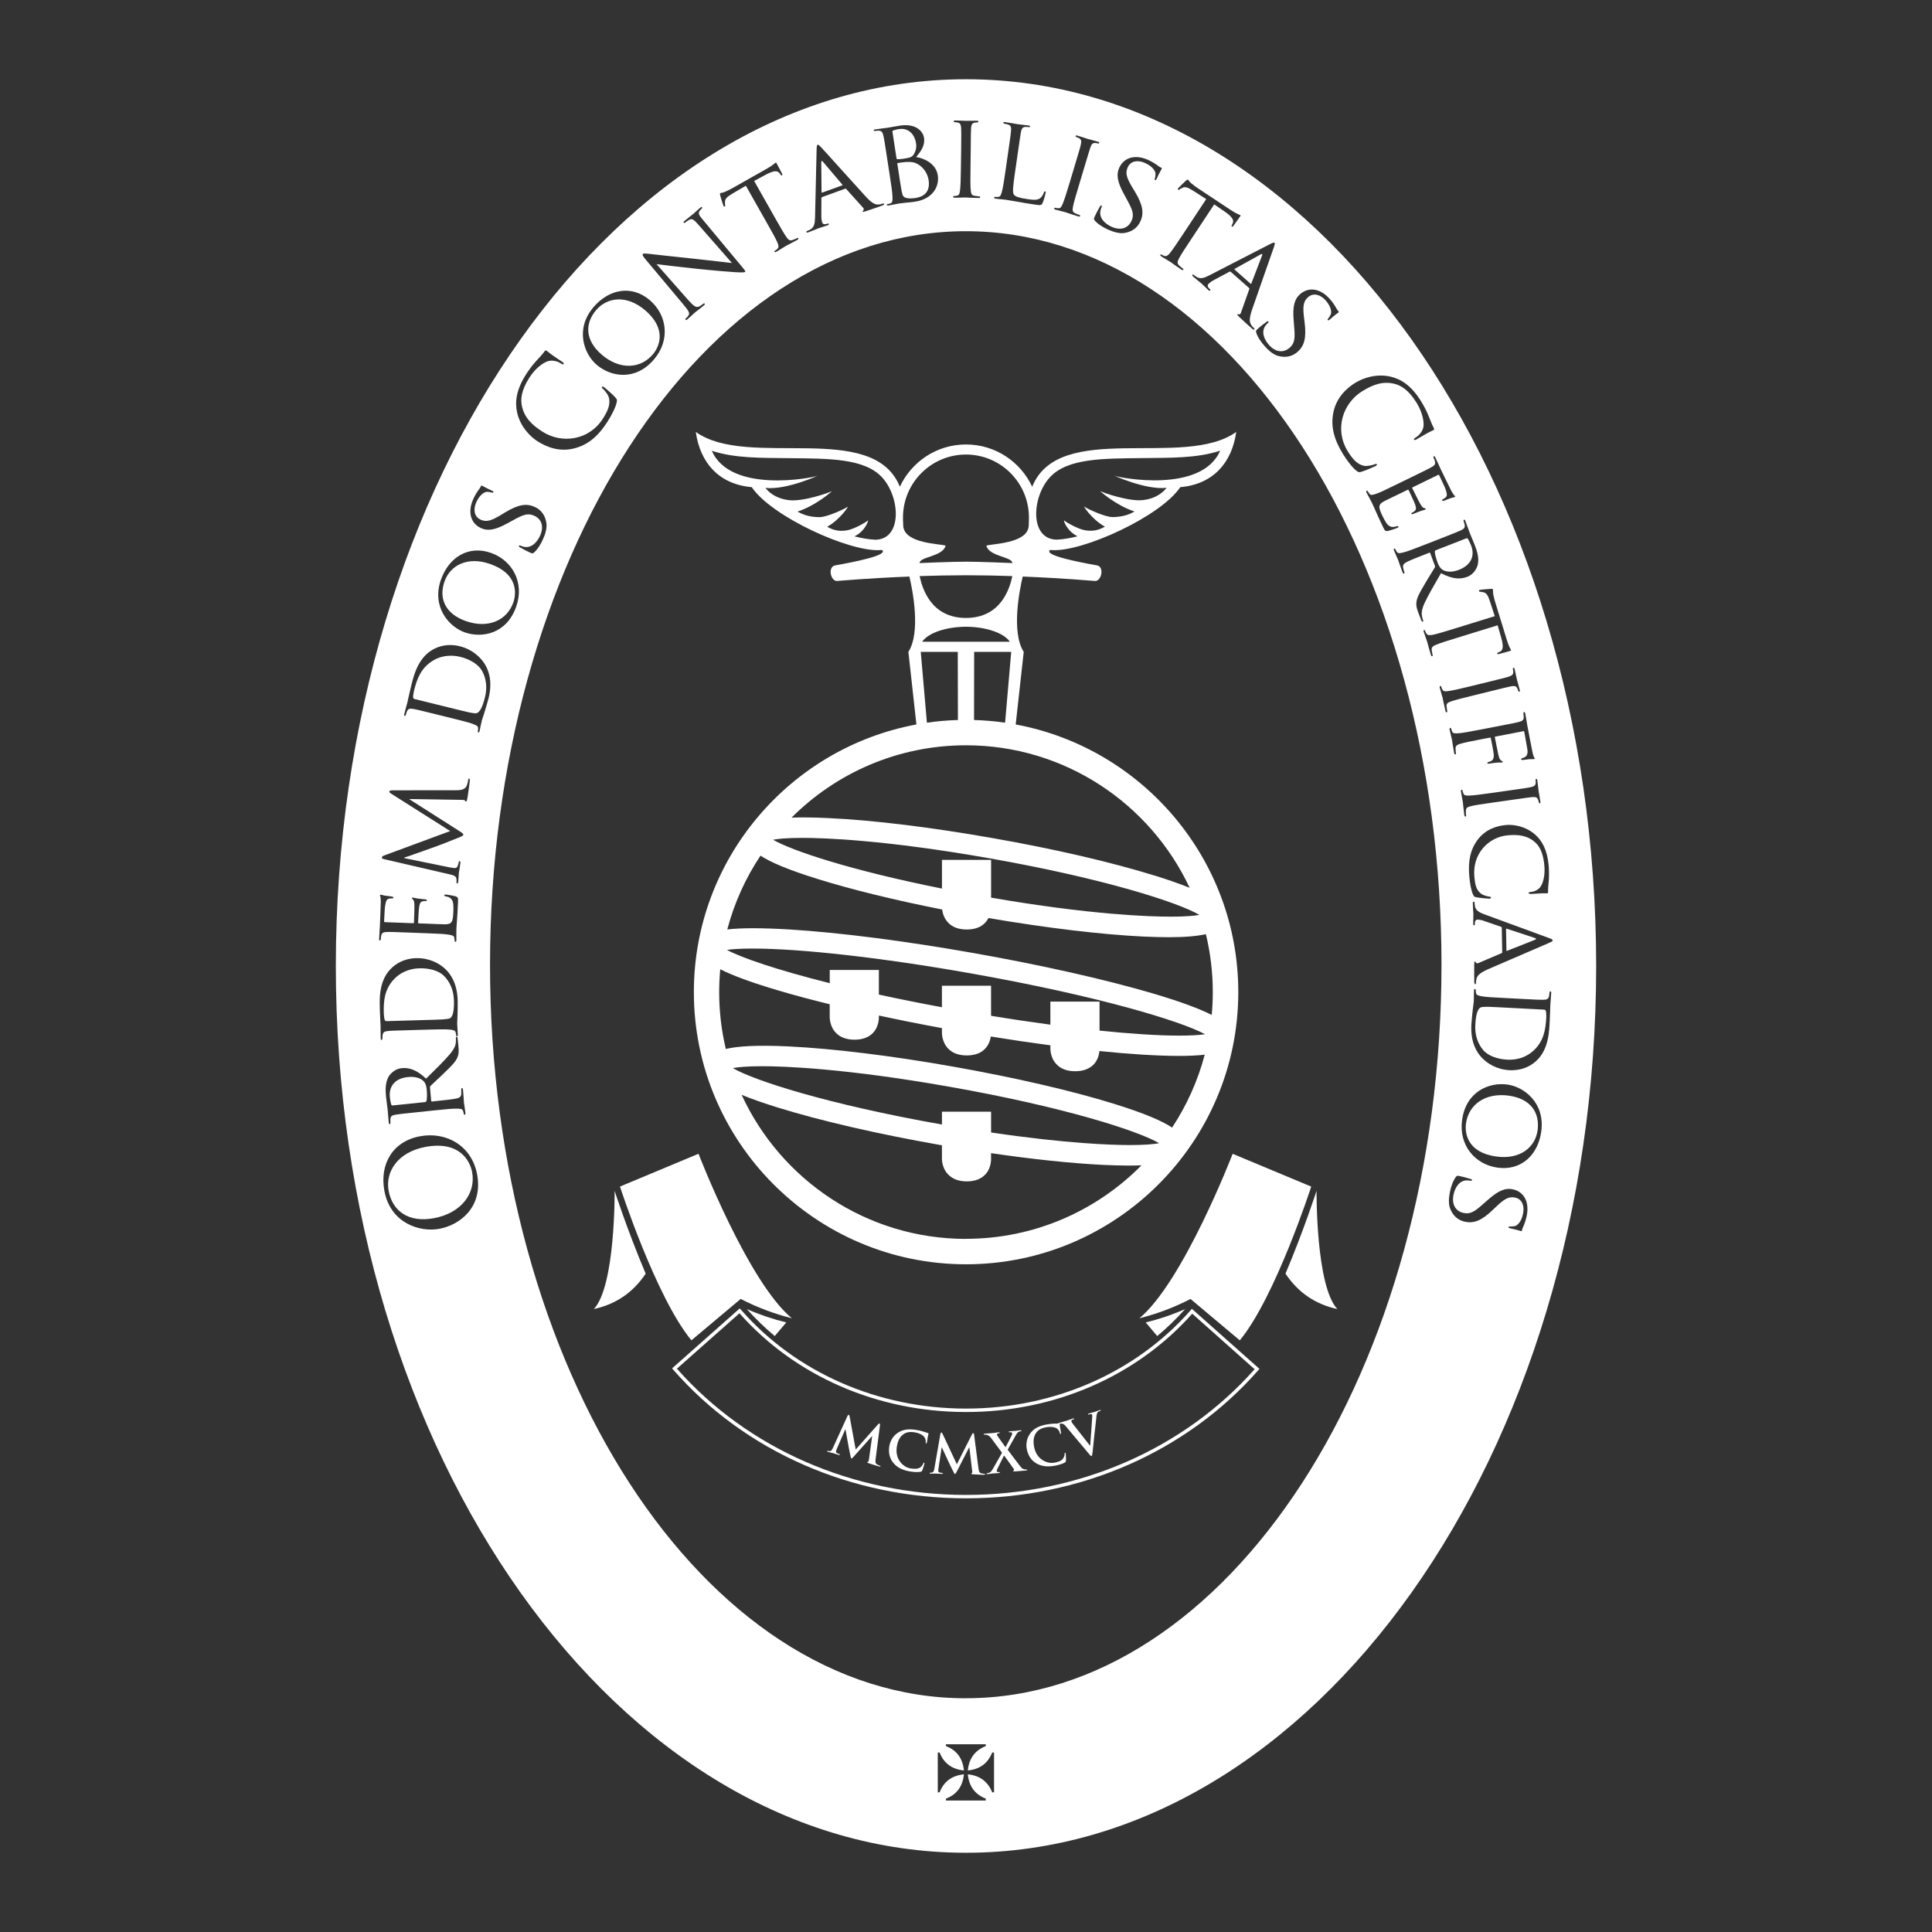 <?xml version="1.0" encoding="UTF-8"?><svg id="Layer_1" xmlns="http://www.w3.org/2000/svg" viewBox="0 0 512 512"><rect x="0" y="0" width="512" height="512" fill="#333333" stroke="none"/><defs><style>.cls-1{fill:#fff;}</style></defs><path class="cls-1" d="M278.93,145.79c8.09,.41,28.58-8.86,33.86-16.69,8.65-.75,13.67-6.41,14.83-14.64-13.81,9.94-46.93-3.21-54.08,14.53-3.09-6.61-9.76-11.2-17.54-11.2s-14.45,4.59-17.53,11.2c-7.15-17.74-40.27-4.58-54.08-14.53,1.16,8.23,6.18,13.89,14.83,14.64,5.28,7.83,25.77,17.11,33.87,16.69,.18,0,1.06-.25,.85,.47-.44,1.51-11.95,3.45-12.62,3.57-2.05,.39-1.19,4.24,.53,4.13,.96-.06,8.01-.72,19.15-1.17,.84,3.57,3.08,14.73-.27,19.97l2.13,19.23c-33.51,6.2-58.98,35.65-58.98,70.93,0,39.76,32.36,72.13,72.12,72.13s72.16-32.36,72.16-72.13c0-35.27-25.47-64.72-58.99-70.93l2.13-19.23c-3.35-5.24-1.11-16.41-.27-19.97,11.15,.45,18.19,1.12,19.15,1.17,1.72,.11,2.57-3.74,.54-4.13-.67-.13-12.18-2.06-12.63-3.57-.2-.71,.67-.48,.85-.47Zm-47.05-2.76c-1.72-.09-3.56-.41-5.44-.89,2.99-1.43,3.87-4.55,3.54-4.19-.32,.33-3.52,2.27-5.55,2.6-2.03,.33-3.59-.01-5.21-.96,3.51-1.95,5.86-5.69,5.45-5.31-.39,.37-5.43,2.81-7.57,2.77-2.14-.03-4-.45-5.75-1.48,4.97-1.59,9.63-5.76,9.04-5.39-.57,.36-7.57,2.82-11.3,2.37-3.71-.45-5.48-2.27-6.24-3.25,5.73,.63,14.64-3.59,13.82-3.22-1.25,.56-23.09,4.82-28.03-6.62,6.16,2.02,13.09,1.87,20.53,1.96,10.39,.12,19.93-.02,24.63,5.13,4.85,5.33,5.34,16.49-1.93,16.49Zm24.11,185.29c-26.34,0-49.1-15.67-59.45-38.18,2.51,1.04,5.66,2.15,9.58,3.37,11.39,3.53,26.56,7.02,42.74,9.87,.25,.05,.51,.09,.76,.13v3.36c0,.1-.11,2.57,1.64,4.36,1.14,1.22,2.81,1.85,4.94,1.85s3.8-.63,4.94-1.85c1.68-1.82,1.5-4.28,1.5-4.33v-1.3c11.06,1.62,21.32,2.7,29.75,3.11,2.54,.11,4.79,.18,6.74,.18,1.23,0,2.35-.02,3.38-.07-11.87,12.02-28.35,19.48-46.52,19.48Zm65.13-59.35c-3.12-1.59-7.99-3.44-15.5-5.67-12.7-3.74-29.67-7.56-47.79-10.76-18.27-3.22-35.52-5.42-48.6-6.22-3.65-.22-6.9-.33-9.63-.33s-5.06,.11-6.86,.33c1.85-7.05,4.86-13.65,8.8-19.56,2.75,1.8,7.48,3.8,15.27,6.22,8.97,2.79,20.39,5.58,32.87,8.05,.11,.9,.47,2.31,1.58,3.47,1.14,1.22,2.81,1.83,4.94,1.83s3.8-.61,4.91-1.83c.36-.38,.63-.79,.84-1.21,15.33,2.62,29.85,4.37,41.11,4.91,2.54,.11,4.78,.17,6.72,.17,4.49,0,7.61-.31,9.79-.81,1.19,4.93,1.83,10.07,1.83,15.36,0,2.04-.1,4.06-.28,6.06Zm-71.49,25.65v3.39c-30.45-5.38-49.9-11.71-55.42-14.95,1.35-.26,3.7-.5,7.76-.5,5.65,0,21.86,.53,49.6,5.43,30.54,5.38,50.06,11.71,55.61,14.97-1.36,.26-3.7,.49-7.75,.49-4.71,0-16.79-.37-36.78-3.33v-5.51h-13.02Zm45.62-2.09c-11.23-3.49-26.42-6.99-42.75-9.88-16.18-2.86-31.64-4.76-43.52-5.34-8.41-.4-13.52-.07-16.63,.68-1.15-4.84-1.76-9.89-1.76-15.07,0-2.04,.1-4.07,.28-6.06,3.13,1.59,7.99,3.44,15.51,5.66,4.08,1.21,8.62,2.42,13.5,3.62v3.17c0,.1-.11,2.58,1.62,4.38,1.15,1.21,2.82,1.84,4.96,1.84s3.8-.63,4.93-1.84c1.69-1.81,1.52-4.31,1.52-4.34v-.22c5.35,1.15,10.95,2.27,16.71,3.33v1.03c0,.1-.11,2.57,1.64,4.38,1.14,1.22,2.81,1.83,4.94,1.83s3.8-.61,4.91-1.83c.97-1.04,1.33-2.28,1.46-3.18,5.43,.88,10.72,1.66,15.79,2.33v.65c0,.1-.12,2.56,1.62,4.38,1.15,1.22,2.83,1.84,4.96,1.84s3.8-.63,4.95-1.85c1.07-1.17,1.38-2.61,1.46-3.5,4.05,.41,7.87,.73,11.38,.95,3.69,.22,6.93,.34,9.66,.34s5.06-.11,6.87-.33c-1.83,6.96-4.78,13.46-8.64,19.32-2.74-1.82-7.49-3.84-15.38-6.29Zm-16.89-27.11v6.13c-5.04-.68-10.31-1.46-15.72-2.35v-7.97h-13.02v5.7c-6-1.11-11.58-2.24-16.71-3.35v-6.53h-13.02v3.5c-14.14-3.54-23.4-6.75-27.25-8.81,1.61-.25,3.95-.36,6.78-.36,12.92,0,34.41,2.44,57.45,6.5,34.4,6.08,56.04,12.73,62.49,16.2-1.61,.24-3.91,.37-6.75,.37h0c-5.63,0-12.89-.47-21.22-1.33v-7.69h-13.02Zm31.72-22.5h0c-5.54,0-21.06-.49-47.43-5.03v-10.02h-13.02v7.61c-24.3-4.85-39.88-10.08-44.76-12.94,1.36-.25,3.71-.49,7.78-.49,5.68,0,21.85,.52,49.61,5.41,30.52,5.39,50.03,11.73,55.6,15-1.38,.24-3.71,.47-7.77,.47Zm-4.19-10.91c-11.34-3.52-26.51-7.04-42.71-9.88-16.32-2.88-31.79-4.78-43.52-5.32-4-.2-7.25-.23-9.89-.13,11.84-11.84,28.19-19.17,46.22-19.17,26.19,0,48.84,15.48,59.28,37.77-2.48-1.01-5.56-2.09-9.37-3.28Zm-49.89-61.94h-11.62c1.62-2.36,6.27-3.92,11.52-3.98h.2c5.25,.06,9.9,1.62,11.52,3.98h-11.62Zm0-6.3h-.02c-9.33-.03-11.6-7.95-12.27-11.1,3.93-.13,8.09-.22,12.27-.22h.02c4.19,0,8.35,.09,12.28,.22-.67,3.15-2.94,11.07-12.28,11.1Zm-11.99,8.99h9.81l.04,18.05c-2.78,.08-5.52,.32-8.22,.71l-1.63-18.76Zm14.12,18.05l.03-18.05h9.82l-1.62,18.76c-2.7-.39-5.44-.63-8.22-.71Zm14.49-51.39c-.36,4.68-9.84,4.65-11.22,5.19,.72,2.93,6.91,2.91,6.88,4.61,0,0-8.45-.37-12.27-.37h-.04c-3.82,0-12.26,.37-12.26,.37-.04-1.71,6.15-1.68,6.88-4.61-1.39-.54-10.87-.5-11.22-5.19-.05-.68-.07-2.27-.07-2.27,0-9.2,7.48-16.69,16.68-16.69h.02c9.2,0,16.68,7.49,16.68,16.69,0,0-.02,1.59-.06,2.27Zm5.57-12.89c4.68-5.15,14.23-5.01,24.63-5.13,7.43-.09,14.37,.06,20.53-1.96-4.94,11.44-26.77,7.18-28.03,6.62-.82-.37,8.09,3.85,13.83,3.22-.76,.98-2.53,2.8-6.25,3.25-3.72,.45-10.72-2.01-11.28-2.37-.59-.37,4.07,3.8,9.04,5.39-1.75,1.03-3.62,1.45-5.75,1.48-2.14,.04-7.18-2.4-7.57-2.77-.41-.38,1.95,3.36,5.46,5.31-1.63,.95-3.19,1.29-5.22,.96-2.03-.33-5.24-2.27-5.55-2.6-.33-.35,.55,2.77,3.54,4.19-1.89,.49-3.72,.8-5.45,.89-7.26,0-6.77-11.17-1.92-16.49Z"/><path class="cls-1" d="M256,320.25c-.06,.01,.05,0,0,0h0Z"/><path class="cls-1" d="M205.31,354.07c1.02-1.2,2.04-2.4,3.06-3.61-3.47-.85-6.97-2.02-10.45-3.54,2.31,2.58,4.79,4.97,7.39,7.15Z"/><path class="cls-1" d="M314.07,346.92c-3.48,1.53-6.98,2.7-10.44,3.54,1.01,1.21,2.04,2.41,3.05,3.61,2.61-2.18,5.08-4.57,7.39-7.15Z"/><path class="cls-1" d="M315.56,347.19c-14.54,16.59-36.25,26.1-59.56,26.1s-45.09-9.55-59.65-26.21l-.31-.34-17.93,15.89,.29,.34c18.94,21.68,47.22,34.1,77.6,34.1s58.54-12.38,77.47-33.96l.3-.34-17.91-15.92-.3,.34Zm16.93,15.66c-18.75,21.17-46.6,33.32-76.49,33.32s-57.85-12.19-76.61-33.46l16.58-14.68c14.72,16.65,36.57,26.17,60.03,26.17s45.22-9.49,59.95-26.06l16.54,14.72Z"/><path class="cls-1" d="M233.16,388.42c-.18-.05-.45-.15-.81-.38-.38-.24-.4-.67-.28-1.57l1.13-8.73c.03-.3,0-.46-.13-.49-.12-.04-.22,.06-.4,.24l-5.9,6.65-1.59-8.67c-.08-.4-.13-.49-.25-.53-.11-.03-.23,.08-.33,.29l-3.85,8.43c-.2,.45-.47,.95-.87,.92-.21-.02-.31-.04-.42-.07-.14-.04-.23-.04-.25,.03-.03,.12,.07,.18,.2,.22,.45,.13,1.11,.27,1.37,.34,.25,.07,.85,.29,1.43,.45,.2,.06,.33,.07,.37-.06,.02-.07-.07-.12-.17-.15-.14-.04-.33-.11-.56-.23-.22-.12-.37-.3-.29-.56,.07-.22,.13-.39,.22-.63l2.23-5.14,.05,.02c.19,1.16,.56,3.01,.6,3.33,.05,.43,.54,2.83,.69,3.55,.1,.47,.16,.79,.29,.82,.12,.04,.23-.07,.72-.62l4.71-5.26h.06s-.86,6.21-.86,6.21c-.06,.4-.15,.57-.24,.57-.1,0-.17,.04-.19,.11-.03,.08,.05,.15,.35,.26,.53,.2,2.42,.75,2.76,.85,.19,.05,.37,.06,.4-.05,.02-.08-.07-.12-.19-.15Z"/><path class="cls-1" d="M245.91,379.77c-.41-.11-.85-.29-1.38-.44-.63-.18-1.15-.31-2.02-.43-2.09-.3-3.51,.07-4.65,.85-1.54,1.05-2.06,2.66-2.2,3.61-.2,1.37-.06,3,1.15,4.4,1.11,1.3,2.67,1.95,4.6,2.23,.9,.13,1.98,.19,2.57,.04,.25-.07,.33-.13,.42-.35,.21-.46,.55-1.66,.58-1.82,.02-.12,0-.22-.09-.24-.12-.01-.15,.04-.23,.26-.09,.24-.33,.62-.61,.86-.66,.57-1.44,.59-2.69,.42-1.89-.27-4.19-2.3-3.71-5.65,.2-1.37,.66-2.66,1.82-3.46,.7-.47,1.55-.66,2.77-.49,1.3,.18,2.33,.73,2.72,1.28,.31,.42,.41,.94,.37,1.37-.03,.2-.02,.32,.09,.33,.12,.02,.17-.09,.22-.3,.07-.27,.16-1.05,.25-1.51,.1-.49,.16-.65,.19-.76,0-.08-.04-.16-.19-.2Z"/><path class="cls-1" d="M260.83,390.57c-.19,0-.48-.02-.89-.16-.42-.14-.56-.55-.66-1.45l-1.13-8.72c-.03-.3-.12-.45-.25-.45s-.2,.11-.32,.34l-4.01,7.92-3.73-7.97c-.18-.37-.26-.45-.38-.45s-.2,.12-.25,.37l-1.58,9.12c-.08,.48-.21,1.03-.6,1.11-.22,.04-.32,.04-.43,.04-.14,0-.23,.03-.23,.1,0,.12,.12,.16,.25,.16,.46,0,1.14-.03,1.41-.02,.26,0,.89,.06,1.49,.08,.22,0,.34-.02,.35-.15,0-.07-.09-.1-.21-.11-.15,0-.34-.02-.59-.08-.25-.06-.42-.19-.42-.46,0-.23,.02-.41,.06-.67l.84-5.53h.06c.48,1.07,1.3,2.77,1.42,3.07,.16,.4,1.24,2.6,1.57,3.25,.22,.43,.36,.72,.48,.72,.13,0,.2-.13,.54-.78l3.22-6.28h.05l.74,6.2c.06,.41,0,.58-.08,.62-.1,.04-.16,.08-.16,.15,0,.08,.08,.13,.41,.16,.57,.06,2.53,.12,2.89,.13,.2,0,.37-.03,.37-.15,0-.08-.1-.1-.22-.11Z"/><path class="cls-1" d="M272.04,389.43c-.13,0-.3,0-.55-.04-.38-.08-.61-.23-.87-.51-.4-.42-3.06-4.04-3.58-4.69l2.01-3.56c.36-.66,.61-1.08,.93-1.2,.19-.08,.36-.12,.5-.14,.15-.01,.22-.06,.21-.15,0-.08-.11-.12-.26-.11-.52,.05-1.1,.15-1.39,.18-.27,.02-.87,.03-1.42,.09-.2,.01-.29,.07-.29,.16,0,.1,.1,.12,.18,.11,.12,0,.32-.03,.46,0,.14,.03,.25,.14,.26,.23,0,.11,0,.35-.11,.56-.18,.42-1.29,2.51-1.64,3.17-.65-.9-1.38-1.88-2.1-2.96-.1-.15-.17-.31-.18-.4,0-.08,.02-.19,.15-.25,.11-.05,.29-.08,.38-.09,.12,0,.22-.05,.2-.15,0-.1-.1-.12-.3-.1-.52,.05-1.31,.17-1.51,.19-.66,.06-1.81,.12-2.15,.16-.18,.02-.28,.05-.28,.14,.01,.1,.08,.14,.16,.13,.15-.02,.38-.01,.61,.04,.51,.11,.88,.42,1.27,.95l2.82,3.81-2.34,4.12c-.41,.73-.66,1.02-1.06,1.17-.21,.08-.42,.11-.52,.12-.11,0-.19,.06-.18,.14,.01,.08,.08,.12,.23,.11l.24-.02c.23-.02,.91-.13,1.19-.16,.35-.03,1.25-.07,1.33-.08l.25-.02c.19-.02,.29-.06,.27-.16,0-.08-.1-.12-.18-.11-.12,0-.24,0-.33,0-.13-.01-.26-.08-.29-.21-.03-.16,.02-.37,.14-.61l1.78-3.58c.75,1,1.69,2.32,2.61,3.63,.11,.17,.07,.31,0,.33-.12,.04-.19,.09-.18,.17,0,.1,.12,.12,.49,.1,1.09-.07,2.22-.18,2.55-.21l.42-.04c.16-.02,.26-.07,.26-.16,0-.09-.1-.11-.2-.1Z"/><path class="cls-1" d="M291.38,373.71c-.41,.13-1.03,.38-1.27,.45-.17,.06-.76,.19-1.44,.41-.25,.08-.37,.14-.34,.25,.03,.09,.15,.07,.26,.03,.18-.06,.39-.1,.57-.1,.13,0,.22,.09,.26,.2,.03,.12,.04,.34,.03,.54-.04,.99-.42,5.92-.54,7.59l-.06,.02-4.27-5.42c-.34-.43-.58-.77-.65-.95-.03-.12-.02-.23,.05-.32,.08-.12,.28-.2,.5-.26,.12-.04,.2-.09,.17-.19-.03-.09-.19-.08-.35-.02-.68,.22-1.32,.47-1.66,.57-.48,.15-1.27,.35-1.98,.58-.16,.05-.28,.1-.31,.17-.36,.01-.75,0-1.2,.03-.66,.04-1.19,.09-2.05,.26-2.08,.41-3.3,1.23-4.11,2.36-1.09,1.49-1.07,3.2-.87,4.15,.28,1.35,.94,2.84,2.55,3.77,1.48,.85,3.18,.94,5.09,.56,.9-.17,1.93-.49,2.45-.82,.22-.14,.25-.22,.28-.48,.04-.5-.03-1.74-.06-1.91-.02-.11-.07-.2-.17-.19-.11,.02-.12,.09-.12,.32,0,.27-.11,.71-.29,1.02-.43,.75-1.15,1.04-2.39,1.29-1.88,.37-4.73-.77-5.39-4.09-.27-1.35-.27-2.73,.56-3.87,.5-.68,1.23-1.15,2.45-1.39,1.28-.26,2.44-.1,3,.3,.42,.29,.7,.74,.8,1.18,.04,.19,.09,.3,.2,.28,.13-.03,.13-.14,.1-.36-.03-.28-.19-1.05-.26-1.51-.07-.5-.06-.67-.08-.78,0-.02-.01-.04-.02-.06,.08-.02,.18-.03,.28-.04,.53-.02,.81,.05,1.36,.7l6.03,7.2c.46,.56,.6,.72,.77,.66,.19-.06,.21-.3,.31-1.2,.08-.77,.25-2.45,.49-4.7,.2-1.9,.34-2.75,.47-4.19,.08-.99,.22-1.28,.35-1.46,.2-.24,.48-.33,.62-.37,.13-.04,.2-.1,.18-.19-.03-.1-.15-.09-.32-.04Z"/><path class="cls-1" d="M136.04,159.65c.83-2.37,1.26-7.58-6.13-10.18-6.12-2.15-10.64,.44-12.11,4.61-1.55,4.41,.09,8.56,5.65,10.51,5.94,2.09,10.92-.18,12.59-4.95Z"/><path class="cls-1" d="M112.77,303.94c-7.52,1.4-10.7,6.73-9.77,11.67,.98,5.23,5.15,8.5,12,7.22,7.29-1.36,11.17-6.62,10.11-12.25-.53-2.81-3.23-8.33-12.34-6.64Z"/><path class="cls-1" d="M101.95,270.28c.1,.25,.24,.34,.55,.33l9.03-.26c2.87-.08,5.38-.15,5.89-.2,.66-.05,1.65-.14,1.93-.37,.49-.36,1.04-1.37,.95-4.68-.08-2.57-1-4.85-2.64-6.48-1.41-1.42-4.01-2.08-6.49-2.01-3.43,.1-5.59,1.66-6.7,2.83-2.6,2.72-2.86,5.81-2.76,9.15,.01,.54,.14,1.43,.24,1.68Z"/><path class="cls-1" d="M159.47,94c4.8,4.09,10.25,3.77,13.54-.08,1.63-1.91,3.89-6.62-2.05-11.7-4.94-4.21-10.09-3.42-12.96-.06-3.04,3.55-3,8.02,1.48,11.84Z"/><path class="cls-1" d="M331.42,75.19c.1,.08,.14,.03,.2-.08l2.84-7.39c.16-.41,.03-.52-.36-.31l-6.87,3.82c-.11,.08-.13,.15-.05,.21l4.24,3.75Z"/><path class="cls-1" d="M217.87,51.05l5.33-1.93c.12-.04,.09-.1,.02-.21l-5.12-6.03c-.3-.33-.44-.28-.46,.16l.08,7.86c.01,.13,.06,.18,.15,.15Z"/><path class="cls-1" d="M122.02,174.09c-3.34-.82-5.83,.1-7.21,.94-3.23,1.92-4.31,4.84-5.11,8.08-.13,.52-.25,1.42-.21,1.69,.03,.27,.13,.39,.44,.47l8.77,2.16c2.78,.69,5.22,1.29,5.72,1.38,.66,.13,1.63,.31,1.96,.16,.58-.22,1.38-1.04,2.16-4.26,.62-2.5,.33-4.93-.81-6.95-.98-1.75-3.3-3.08-5.72-3.68Z"/><path class="cls-1" d="M380.25,146.11c-.06,.47,.29,1.87,.74,3.03,.25,.63,.55,1.32,1.21,1.79,.93,.66,2.54,.82,4.46,.07,3.14-1.23,4.28-3.66,3.2-6.44-.3-.77-.72-1.56-.88-1.81-.11-.09-.23-.15-.39-.09l-8.08,3.16c-.16,.05-.22,.15-.26,.3Z"/><path class="cls-1" d="M240.11,42.93c-.36,0-1.74,.2-2.19,.27-.09,.01-.14,.08-.12,.22l.23,1.48c.32,2.08,.81,5.29,.9,5.69,.29,1.28,.34,1.59,1.26,1.87,.8,.23,1.97,.08,2.47,0,1.83-.28,3.95-1.32,3.43-4.75-.19-1.2-1.01-3.42-3.39-4.47-1.04-.45-1.91-.28-2.59-.31Z"/><path class="cls-1" d="M237.81,42.19c.16,0,.68,.02,1.72-.14,1.55-.24,2.13-.39,2.6-1.1,.49-.76,.83-1.74,.63-3.03-.32-2.05-1.8-4.14-4.56-3.71-.32,.05-.97,.18-1.4,.34-.25,.09-.33,.18-.3,.33l1.08,7.05c.03,.19,.1,.25,.23,.25Z"/><path class="cls-1" d="M104.02,292.96l8.64-.9c.16-.01,.25-.08,.33-.23,.18-.43,.22-1.88,.09-3.11-.07-.66-.18-1.42-.69-2.05-.74-.88-2.23-1.46-4.29-1.24-3.36,.34-5.09,2.38-4.78,5.35,.08,.82,.27,1.7,.37,1.98,.07,.12,.17,.2,.33,.18Z"/><path class="cls-1" d="M399.84,290.36c-6.24-.85-10.67,2.37-11.34,7.39-.34,2.49,.3,7.68,8.05,8.74,6.43,.88,10.34-2.57,10.93-6.96,.63-4.63-1.81-8.37-7.64-9.17Z"/><path class="cls-1" d="M409.16,267.56l-9.02-.47c-2.87-.15-5.38-.28-5.89-.28-.67,0-1.66,0-1.96,.22-.52,.33-1.15,1.28-1.32,4.59-.14,2.57,.6,4.91,2.1,6.67,1.29,1.53,3.83,2.4,6.31,2.53,3.43,.18,5.7-1.2,6.9-2.29,2.8-2.49,3.32-5.56,3.5-8.9,.03-.54-.02-1.43-.11-1.69-.08-.26-.21-.36-.52-.38Z"/><path class="cls-1" d="M256,21c-92.1,0-167,105.42-167,235s74.91,235,167,235,167-105.42,167-235S348.09,21,256,21Zm154.43,212.47c-.1,1.07-.21,1.97-.17,2.89,.03,.28-.09,.36-.25,.38-.23,.01-.55-.02-1.54,0-.9,.05-2.38,.17-2.76,.17-.41,0-.58-.1-.6-.26-.01-.19,.17-.24,.55-.27,1.05-.09,2.09-.63,2.6-1.4,.74-1.06,1.23-3.14,1.01-5.61-.32-3.59-1.41-5.21-2.42-6.12-2.08-1.89-4.53-2.13-7.25-1.89-5.17,.45-9.41,4.94-8.89,10.89,.18,2.1,.46,3.48,1.66,4.49,.66,.55,1.83,.83,2.35,.88,.29,.03,.39,.06,.41,.25,0,.12-.17,.26-.36,.29-.19,.01-2.57-.17-3.51-.37-.52-.12-.63-.17-.85-.63-.55-1.11-.89-3.18-1.04-5-.36-4.18,.38-7.08,2.09-9.44,2.11-2.93,5.13-3.86,7.7-4.09,1.81-.16,5.01,.24,7.62,2.5,1.77,1.54,3.26,3.96,3.63,8.24,.09,1.11,.14,2.7,.03,4.09Zm-3.49-26.8c-.01-.13,.1-.24,.19-.25,.16-.02,.24,.1,.28,.41,.13,.91,.31,2.65,.34,2.81,.01,.13,.33,1.92,.46,2.77,.05,.32,0,.45-.16,.47-.09,.01-.24-.09-.25-.19-.03-.19-.05-.38-.16-.69-.27-.73-.67-.83-1.62-.76-.86,.09-1.61,.2-5.77,.79l-4.72,.67c-2.59,.36-4.7,.67-5.78,.95-.77,.21-1.27,.38-1.28,1.21,0,.42,.02,1.03,.06,1.28,.03,.16-.09,.24-.19,.25-.12,.02-.24-.09-.28-.41-.22-1.54-.38-3.35-.4-3.48-.02-.16-.37-1.88-.49-2.73-.04-.28,0-.45,.16-.47,.1-.02,.23,.03,.25,.18,.04,.25,.15,.59,.25,.83,.2,.51,.72,.54,1.53,.52,1.11-.03,3.23-.3,5.81-.67l4.73-.67c4.16-.59,4.91-.7,5.76-.89,.9-.19,1.28-.47,1.31-1.08,.02-.33,0-.68-.02-.87Zm-3.2-17.7c-.02-.1,.08-.25,.17-.26,.16-.03,.25,.08,.3,.4,.25,1.25,.51,2.98,.54,3.14,.1,.53,1.23,6.5,1.38,7.12,.14,.53,.23,.99,.37,1.23,.05,.15,.21,.25,.22,.34,.02,.13-.08,.22-.21,.24-.19,.03-.53-.03-1.29,.02-.26,.01-1.45,.22-1.78,.21-.13,0-.31-.07-.33-.2-.02-.12,.08-.24,.27-.28,.22-.04,.64-.22,.96-.44,.31-.23,.62-.97,.41-2.03l-.8-4.51c-.04-.16-.11-.21-.33-.16l-7.25,1.4c-.16,.03-.25,.04-.22,.23l.75,3.74c.09,.47,.17,.88,.28,1.25,.19,.64,.35,.99,.71,1.19,.18,.09,.33,.19,.35,.29,.01,.12-.07,.17-.19,.2-.16,.03-.63-.08-1.52,.03-.54,.04-1.62,.21-1.8,.25-.25,.04-.54,.04-.58-.15-.03-.16,.09-.21,.21-.24,.28-.09,.65-.19,.94-.38,.35-.2,.61-.7,.57-1.56-.04-.71-.7-3.95-.79-4.42-.03-.15-.1-.17-.29-.14l-2.12,.41c-2.63,.51-4.72,.91-5.73,1.24-.76,.24-1.23,.49-1.21,1.27,.01,.42,.07,1.02,.11,1.28,.03,.15-.08,.24-.17,.26-.13,.02-.25-.08-.31-.41-.29-1.52-.55-3.32-.57-3.45-.03-.16-.46-1.86-.62-2.7-.06-.28-.02-.45,.13-.48,.1-.02,.23,.02,.26,.17,.05,.25,.21,.58,.29,.82,.19,.51,.73,.47,1.54,.44,1.13-.06,3.22-.46,5.78-.95l4.68-.9c4.12-.8,4.88-.94,5.7-1.17,.9-.24,1.31-.48,1.25-1.41,0-.23-.08-.7-.11-.95Zm-11.63-32.63c.27-.08,2.75-.28,2.98-.28,.16-.02,.54,.03,.57,.13,.06,.18-.08,.52,.06,1.28,.14,.79,.43,1.83,.53,2.13l3.11,10.1c.27,.88,.52,1.47,.72,1.88,.18,.38,.32,.6,.35,.72,.03,.12-.12,.17-.27,.22-.79,.25-2.67,.73-2.98,.82-.21,.07-.37-.02-.41-.13-.03-.13,.04-.22,.39-.36l.27-.11c.76-.34,1.15-1.09,.43-3.66l-.97-3.37-10.86,3.35c-2.49,.77-4.53,1.4-5.56,1.85-.73,.33-1.18,.59-1.05,1.46,.05,.38,.18,1.01,.25,1.25,.06,.18-.06,.25-.14,.28-.12,.03-.25-.06-.34-.37-.46-1.46-.89-3.19-.94-3.34-.03-.12-.69-1.95-.94-2.73-.09-.3-.07-.44,.08-.49,.09-.03,.2,0,.25,.15,.08,.25,.23,.53,.37,.76,.29,.5,.85,.5,1.64,.36,1.1-.21,3.13-.83,5.63-1.6l10.85-3.35-1.25-3.84c-.55-1.66-.93-2.25-1.65-2.46-.55-.16-.74-.14-.96-.17-.23,0-.29-.08-.32-.2-.02-.06,0-.2,.15-.25Zm-3.98-17.4c-.05-.22-.19-.68-.28-.91-.04-.09,.03-.25,.12-.29,.15-.06,.25,.03,.37,.33,.46,1.19,1.08,2.96,1.14,3.11,.11,.26,1.02,2.43,1.33,3.23,.66,1.66,1.22,3.55,.8,5.29-.22,.84-.98,2.47-2.73,3.15-1.87,.73-3.97,.66-7-.96-1.83,3.18-3.41,5.88-4.39,8-.87,1.95-.78,2.9-.61,3.59,.11,.54,.22,.81,.27,.95,.06,.15-.03,.28-.12,.32-.15,.06-.26-.07-.45-.54l-.63-1.63c-.58-1.48-.68-2.2-.59-2.98,.16-1.36,1-2.78,2.32-5.01,.94-1.63,2.12-3.42,2.58-4.25,.07-.17,.08-.24,0-.42l-1.24-3.34c-.05-.12-.13-.16-.27-.1l-.59,.24c-2.44,.95-4.39,1.71-5.38,2.23-.7,.38-1.12,.72-.92,1.56,.08,.38,.24,.97,.33,1.2,.07,.18-.04,.25-.13,.29-.12,.05-.25-.04-.37-.33-.56-1.43-1.11-3.12-1.16-3.24,0-.03-.78-1.74-1.1-2.55-.1-.26-.1-.43,.05-.49,.09-.04,.24-.02,.29,.13,.09,.23,.28,.54,.42,.75,.33,.46,.82,.33,1.6,.16,1.1-.25,3.08-1.03,5.51-1.97l4.45-1.74c3.91-1.53,4.62-1.81,5.4-2.18,.83-.39,1.19-.7,.98-1.61Zm-7.77-17.73c.56,1.15,1.3,2.8,1.36,2.95,.08,.17,2.62,5.44,2.93,6,.26,.47,.57,.89,.7,1.07,.08,.1,.22,.17,.28,.29,.04,.08-.06,.17-.17,.22-.17,.09-.53,.08-1.24,.36-.25,.08-1.35,.55-1.66,.64-.13,.02-.32,0-.38-.1-.07-.15,.02-.25,.22-.35,.17-.08,.56-.31,.79-.56,.32-.37,.36-.71-.13-2.16-.15-.46-1.55-3.39-1.68-3.67-.06-.12-.16-.1-.33-.02l-6.6,3.22c-.17,.08-.26,.12-.18,.27,.16,.32,1.77,3.63,2.11,4.17,.35,.57,.56,.93,.94,1.07,.25,.08,.46,.13,.5,.22,.04,.09,.01,.17-.14,.24-.14,.07-.61,.13-1.44,.45-.51,.18-1.46,.57-1.64,.65-.2,.1-.48,.17-.56,0-.06-.12,0-.21,.14-.28,.23-.11,.49-.24,.74-.5,.31-.26,.48-.62,.12-1.65-.25-.73-1.54-3.43-1.74-3.86-.07-.14-.17-.13-.26-.08l-2.03,.99c-.83,.41-3.68,1.76-4.15,2.02-1.6,.85-1.69,1.47-.48,3.95,.33,.65,.9,1.86,1.48,2.39,.61,.51,1.21,.65,2.25,.31,.31-.08,.42-.07,.49,.08,.07,.14-.12,.27-.28,.36-.17,.08-1.93,.69-2.51,.8-.72,.13-.84-.12-1.32-1.1-.91-1.89-1.57-3.37-2.04-4.42-.47-1.08-.78-1.74-.97-2.11-.02-.06-.26-.54-.56-1.07-.27-.47-.57-1.03-.77-1.43-.12-.26-.13-.43,0-.5,.09-.05,.23-.04,.31,.1,.11,.23,.35,.5,.49,.71,.33,.45,.83,.26,1.61,.03,1.07-.34,2.98-1.28,5.33-2.43l4.29-2.09c3.78-1.84,4.46-2.17,5.21-2.61,.8-.46,1.13-.8,.84-1.68-.06-.22-.25-.66-.36-.89-.04-.08,.01-.25,.1-.3,.14-.07,.25,.02,.4,.3Zm-21.04-19.84c1.81-1.12,5.36-2.46,9.26-1.54,2.63,.62,5.42,2.3,7.99,6.47,.67,1.08,1.53,2.64,2.1,4.12,.45,1.15,.82,2.11,1.3,3.01,.16,.32,.08,.44-.08,.54-.22,.13-.59,.25-1.6,.8-.93,.5-2.42,1.42-2.84,1.64-.43,.22-.62,.26-.73,.11-.11-.19,.06-.33,.44-.57,1.06-.65,1.89-1.77,2.06-2.84,.23-1.46-.34-3.99-1.81-6.37-2.22-3.6-4.31-4.63-5.82-5.01-3.12-.81-5.81,.23-8.57,1.93-5.17,3.2-7.45,10.1-3.87,15.9,1.25,2.03,2.48,3.47,4.26,3.87,.95,.2,2.36-.18,2.89-.4,.33-.13,.47-.15,.57,.02,.09,.14-.07,.31-.28,.43-.19,.12-2.75,1.25-3.84,1.55-.61,.16-.7,.14-1.21-.22-1.11-.82-2.57-2.76-3.64-4.49-2.51-4.07-3.2-7.42-2.6-10.75,.74-4.08,3.42-6.63,6-8.22Zm-17.56-9.2c1.46-1.29,1.45-2.69,1.19-5.77l-.12-1.58c-.32-3.76,.27-5.59,1.67-6.84,2.39-2.1,5.48-1.49,7.93,1.28,.74,.83,1.35,1.77,1.68,2.38,.26,.49,.41,.66,.56,.82,.15,.17,.17,.24,.05,.34-.1,.08-.85,.57-2.23,1.8-.32,.27-.48,.38-.6,.23-.13-.14-.05-.25,.09-.42,.21-.23,.62-.89,.73-1.2,.11-.35,.26-1.72-1.4-3.61-1.35-1.52-3.23-2.11-4.66-.85-1.29,1.15-1.45,2.44-1.03,5.76l.12,.95c.51,4.09-.1,6.22-1.85,7.76-1.19,1.05-2.88,1.73-5.18,1.1-1.35-.37-2.66-1.56-3.66-2.71-.87-.97-1.8-2.31-2.16-3.53-.1-.41-.05-.5,.49-.99,.99-.89,1.89-1.51,2.25-1.78,.21-.19,.37-.25,.47-.13,.11,.12,.1,.25-.07,.4s-.45,.4-.68,.73c-1.18,1.64-.32,3.68,.93,5.08,1.83,2.08,3.95,2.12,5.47,.77Zm-4.02-27.82c.21,.18,.03,.54-.16,1.18-.38,1.19-4.42,12.53-5.85,16.75-.83,2.49-.49,3.26-.17,3.8,.23,.37,.52,.67,.73,.85,.13,.11,.22,.29,.13,.4-.11,.12-.39-.04-.63-.25-.31-.27-1.85-1.64-3.27-2.98-.38-.38-.72-.67-.61-.8,.08-.09,.13-.05,.27-.01,.16,.06,.52,.08,.67-.38l2.23-6.31c.04-.14,.04-.18-.08-.29l-4.84-4.28c-.1-.08-.21-.09-.36-.02l-4.06,2.18c-.63,.33-1.19,.74-1.51,1.09-.36,.41-.12,.87,.23,1.18l.19,.17c.16,.15,.15,.26,.06,.36-.1,.12-.26,.06-.46-.1-.5-.45-1.58-1.53-1.82-1.74-.21-.19-1.32-1.05-2.18-1.8-.26-.24-.36-.41-.26-.53,.09-.1,.24-.08,.34,0,.14,.13,.47,.37,.66,.49,1.06,.73,2.1,.37,3.41-.3l16.15-8.31c.85-.44,1.05-.47,1.2-.34Zm-27.68,2.69c.72-.86,1.89-2.64,3.34-4.81l6.26-9.47-3.4-2.18c-1.48-.93-2.14-1.15-2.84-.84-.53,.22-.66,.36-.84,.47-.17,.15-.27,.12-.38,.06-.05-.04-.13-.16-.03-.3,.16-.24,1.94-1.96,2.12-2.1,.12-.12,.44-.32,.52-.27,.16,.1,.27,.45,.86,.95,.61,.52,1.49,1.14,1.76,1.32l8.8,5.83c.77,.51,1.34,.81,1.75,1,.38,.18,.63,.26,.73,.33,.11,.07,.02,.21-.07,.33-.46,.69-1.61,2.26-1.79,2.52-.12,.19-.3,.22-.41,.15-.1-.07-.1-.18,.08-.52l.13-.26c.37-.74,.2-1.58-1.99-3.11l-2.88-1.98-6.26,9.47c-1.44,2.17-2.62,3.95-3.12,4.95-.36,.72-.53,1.21,.11,1.8,.29,.26,.78,.67,.99,.81,.16,.1,.12,.23,.06,.31-.07,.11-.23,.12-.49-.06-1.27-.84-2.71-1.9-2.84-1.99-.11-.07-1.78-1.06-2.47-1.51-.26-.17-.34-.3-.25-.43,.05-.08,.16-.13,.29-.04,.21,.14,.51,.26,.76,.35,.55,.21,.98-.16,1.5-.76Zm-18.21-12.57c.15,.07,.19,.19,.1,.4-.09,.2-.25,.55-.32,.94-.41,1.98,1.2,3.49,2.91,4.27,2.52,1.15,4.47,.32,5.31-1.53,.81-1.76,.23-3.04-1.25-5.75l-.76-1.4c-1.81-3.3-2.02-5.22-1.24-6.93,1.32-2.89,4.4-3.58,7.76-2.05,1.01,.46,1.96,1.07,2.5,1.49,.44,.34,.64,.43,.84,.52,.21,.09,.25,.14,.18,.29-.06,.12-.54,.87-1.31,2.55-.17,.37-.28,.54-.45,.46-.17-.08-.15-.21-.08-.42,.11-.31,.21-1.07,.17-1.39-.04-.36-.45-1.68-2.74-2.72-1.85-.85-3.8-.62-4.6,1.11-.72,1.56-.35,2.82,1.4,5.67l.5,.83c2.13,3.52,2.42,5.72,1.45,7.83-.66,1.45-1.93,2.76-4.29,3.11-1.39,.2-3.05-.35-4.44-.98-1.18-.55-2.59-1.39-3.4-2.36-.26-.33-.25-.43,.05-1.09,.56-1.22,1.12-2.15,1.33-2.54,.12-.26,.25-.38,.39-.32Zm-12.48,.74c.03-.09,.13-.19,.28-.15,.24,.08,.6,.11,.86,.13,.56,.03,.79-.42,1.11-1.16,.44-1.04,1.08-3.06,1.83-5.57l1.37-4.57c1.2-4.03,1.43-4.75,1.61-5.59,.2-.9,.11-1.36-.44-1.66-.28-.15-.61-.28-.79-.34-.12-.03-.18-.18-.15-.27,.05-.15,.18-.18,.49-.09,.89,.26,2.54,.82,2.7,.87,.12,.03,1.88,.49,2.7,.74,.31,.09,.41,.19,.36,.34-.03,.1-.18,.18-.27,.15-.18-.05-.37-.11-.69-.14-.78-.07-1.04,.25-1.37,1.15-.28,.82-.49,1.55-1.7,5.57l-1.37,4.57c-.75,2.51-1.36,4.54-1.56,5.65-.14,.79-.19,1.3,.56,1.66,.38,.17,.94,.41,1.19,.49,.15,.05,.17,.18,.15,.28-.04,.12-.19,.17-.49,.08-1.5-.44-3.21-1.05-3.33-1.09-.15-.05-1.85-.46-2.68-.7-.27-.08-.41-.19-.36-.34Zm-15.67-3.04c.25,.04,.61,.03,.87,0,.55-.04,.69-.54,.93-1.31,.31-1.08,.62-3.19,.99-5.77l.68-4.72c.6-4.16,.71-4.92,.77-5.77,.07-.92-.03-1.39-.92-1.64-.22-.06-.69-.16-.93-.2-.1-.01-.2-.16-.19-.25,.02-.16,.16-.2,.48-.15,1.26,.18,2.98,.5,3.13,.52,.13,.02,2.22,.26,3.07,.38,.28,.04,.42,.13,.41,.28-.01,.09-.15,.16-.25,.15-.18-.02-.6-.05-.92-.07-.84,.04-1.06,.43-1.26,1.36-.15,.84-.26,1.6-.86,5.76l-.69,4.78c-.57,3.94-.74,5.55-.3,6.09,.38,.5,1.42,.85,3.59,1.16,1.45,.21,2.69,.35,3.45-.33,.41-.36,.72-.9,.89-1.42,.06-.18,.17-.33,.33-.31,.13,.02,.17,.15,.13,.44-.04,.28-.46,1.87-.8,2.62-.28,.6-.39,.68-1.87,.47-1.99-.29-3.52-.54-4.8-.79-1.25-.21-2.19-.38-3.01-.5-.13-.01-.6-.08-1.14-.13-.58-.05-1.18-.1-1.62-.17-.28-.04-.43-.13-.41-.28,.02-.1,.1-.21,.25-.19Zm-10.88-.22c.25,0,.61-.06,.86-.12,.54-.12,.64-.63,.74-1.42,.14-1.12,.2-3.25,.23-5.85l.06-4.78c.04-4.2,.05-4.96,0-5.83-.05-.92-.27-1.34-.88-1.47-.32-.07-.66-.1-.86-.1-.13,0-.23-.13-.23-.23,0-.16,.14-.23,.46-.22,.92,0,2.67,.09,2.83,.09,.12,0,1.94-.04,2.79-.03,.33,0,.45,.07,.45,.23,0,.1-.13,.23-.23,.23-.19,0-.38,0-.7,.05-.76,.16-.92,.53-1,1.49-.05,.86-.06,1.62-.09,5.83l-.06,4.77c-.03,2.61-.06,4.74,.07,5.85,.08,.8,.17,1.31,1,1.45,.41,.07,1.01,.14,1.27,.14,.16,0,.22,.13,.22,.22,0,.13-.13,.23-.44,.22-1.56-.01-3.38-.13-3.51-.14-.16,0-1.91,.08-2.77,.07-.29,0-.45-.07-.44-.23,0-.1,.06-.23,.23-.22Zm-20.85-17.66c1.26-.19,3.07-.41,3.22-.43,.66-.09,1.94-.36,3.22-.56,4.63-.71,6.24,1.78,6.46,3.2,.32,2.11-.86,3.64-2.09,5.12,2.21,.31,5.27,1.8,5.74,4.82,.46,2.99-1.32,6.29-6.04,7.01-.51,.08-1.52,.2-2.41,.27-.89,.11-1.68,.19-1.81,.21-.06,.01-.56,.12-1.12,.21-.56,.12-1.22,.25-1.66,.32-.28,.04-.45,0-.47-.15-.02-.1,.03-.17,.19-.19,.25-.04,.58-.19,.83-.26,.52-.17,.49-.78,.49-1.58-.01-1.13-.33-3.24-.73-5.82l-.73-4.72c-.64-4.15-.75-4.91-.95-5.74-.2-.9-.44-1.39-1.37-1.37-.23,0-.7,.05-.95,.08-.09,.01-.23-.03-.25-.13-.02-.15,.09-.24,.41-.29Zm-18.11,26.94c.18-.07,.56-.24,.76-.34,1.15-.58,1.33-1.67,1.37-3.14l.42-18.16c.03-.95,.09-1.15,.27-1.21,.27-.1,.49,.23,.97,.7,.87,.9,8.89,9.87,11.91,13.15,1.78,1.93,2.62,1.99,3.25,1.97,.43-.02,.83-.13,1.1-.23,.16-.06,.36-.06,.41,.09,.06,.14-.22,.31-.52,.41-.39,.15-2.33,.85-4.19,1.45-.51,.16-.93,.31-.99,.16-.04-.12,.02-.15,.12-.25,.12-.11,.32-.41-.01-.77l-4.48-4.98c-.1-.1-.15-.12-.3-.06l-6.07,2.2c-.12,.04-.19,.13-.2,.3l-.02,4.61c0,.72,.07,1.4,.24,1.85,.18,.5,.69,.52,1.15,.36l.24-.08c.21-.08,.3,0,.34,.11,.05,.15-.08,.26-.32,.35-.63,.23-2.1,.65-2.39,.77-.27,.1-1.56,.66-2.63,1.05-.33,.12-.53,.13-.59-.02-.04-.12,.05-.25,.16-.3Zm-23.01-10.04c.16-.09,.52-.04,1.23-.33,.74-.31,1.7-.82,1.97-.97l9.2-5.2c.8-.45,1.32-.82,1.68-1.1,.33-.26,.52-.43,.63-.5,.11-.06,.19,.08,.26,.22,.41,.71,1.29,2.45,1.44,2.73,.11,.2,.07,.37-.05,.43-.11,.07-.21,.01-.43-.31l-.17-.23c-.49-.67-1.31-.9-3.67,.36l-3.08,1.67,5.59,9.88c1.29,2.27,2.34,4.13,3,5.04,.47,.64,.84,1.02,1.65,.71,.36-.13,.94-.39,1.16-.51,.16-.09,.25,0,.3,.08,.07,.11,0,.26-.27,.41-1.33,.75-2.93,1.55-3.06,1.63-.11,.06-1.75,1.1-2.47,1.51-.29,.16-.42,.16-.5,.02-.05-.08-.04-.2,.1-.27,.23-.13,.47-.34,.66-.52,.44-.39,.31-.94,0-1.68-.43-1.03-1.48-2.89-2.77-5.16l-5.59-9.88-3.48,2.04c-1.51,.89-1.99,1.39-2.05,2.14-.04,.58,.03,.76,.04,.97,.06,.22-.01,.3-.12,.36-.05,.03-.19,.04-.28-.09-.14-.25-.86-2.63-.91-2.85-.05-.16-.09-.54,0-.58Zm-20.48,16.11c.25-.2,.96-.1,1.36-.06,.64,.06,6.53,.75,12.71,1.38,3.96,.41,8.32,.96,9.54,1.08l-8.93-10.19c-1.15-1.32-1.66-1.68-2.42-1.25-.46,.25-.97,.64-1.13,.78-.15,.12-.27,.02-.33-.05-.11-.12,.05-.29,.29-.49,.98-.82,2.04-1.63,2.29-1.83,.25-.21,.9-.84,1.78-1.59,.22-.18,.41-.3,.51-.18,.06,.08,.07,.28-.08,.4-.1,.08-.27,.22-.47,.48-.58,.74-.29,1.2,.76,2.44l10.13,12.18c1.15,1.37,1.23,1.51,1.08,1.63-.21,.18-.57,.2-2.7,.1-.38,0-6.04-.46-10.28-.92-4.67-.52-9.21-1.03-10.49-1.21l8.44,9.57c1.49,1.66,2.11,2.01,2.82,1.66,.47-.23,.98-.61,1.17-.77,.1-.08,.24-.07,.32,.02,.1,.12,0,.3-.25,.5-1.22,1.02-2.13,1.66-2.32,1.83-.2,.16-1.04,.99-2.01,1.81-.22,.18-.36,.26-.49,.12-.08-.1-.07-.24,.03-.32,.17-.14,.54-.49,.77-.86,.41-.59,.01-1.22-1.56-3.1l-9.96-11.87c-.69-.82-.75-1.15-.58-1.29Zm-13.07,14.08c4.09-4.79,10.11-5.93,14.9-1.84,4.6,3.93,5.49,10.58,1.11,15.71-4.97,5.83-11.48,4.59-15.18,1.43-3.32-2.83-5.85-9.42-.83-15.3Zm-17.92,17.87c.69-1.08,1.72-2.52,2.8-3.68,.84-.9,1.56-1.65,2.15-2.48,.21-.27,.35-.25,.51-.16,.21,.14,.49,.42,1.42,1.1,.84,.62,2.32,1.56,2.71,1.84,.39,.28,.51,.44,.41,.6-.13,.19-.33,.09-.7-.14-1.04-.67-2.41-.94-3.45-.62-1.4,.42-3.45,2.02-4.95,4.38-2.28,3.56-2.3,5.9-1.99,7.42,.63,3.15,2.71,5.13,5.46,6.88,5.11,3.28,12.32,2.34,15.99-3.4,1.29-2.01,2.06-3.75,1.65-5.52-.23-.94-1.19-2.05-1.62-2.43-.27-.25-.33-.37-.24-.53,.09-.13,.31-.07,.52,.07,.19,.12,2.32,1.93,3.06,2.78,.41,.49,.43,.57,.33,1.19-.25,1.35-1.37,3.51-2.46,5.22-2.57,4.02-5.29,6.09-8.55,6.99-3.99,1.11-7.46-.2-10-1.83-1.8-1.15-4.55-3.77-5.4-7.68-.58-2.64-.28-5.88,2.36-10.01Zm-13.95,32.98c.46-1.02,1.06-1.97,1.48-2.51,.34-.44,.43-.65,.53-.85,.09-.2,.15-.25,.29-.18,.12,.05,.88,.53,2.56,1.3,.37,.17,.53,.27,.46,.45-.08,.17-.21,.15-.43,.08-.3-.1-1.06-.2-1.38-.17-.37,.04-1.68,.46-2.72,2.76-.84,1.85-.6,3.8,1.14,4.6,1.56,.71,2.82,.33,5.67-1.41l.82-.5c3.52-2.14,5.71-2.44,7.82-1.48,1.45,.65,2.77,1.91,3.13,4.28,.21,1.39-.33,3.06-.97,4.45-.54,1.19-1.38,2.58-2.34,3.4-.33,.27-.43,.26-1.1-.05-1.21-.55-2.15-1.11-2.54-1.32-.26-.12-.38-.24-.32-.39,.07-.15,.19-.19,.4-.1,.2,.09,.55,.25,.93,.32,1.98,.41,3.49-1.22,4.26-2.93,1.15-2.53,.32-4.47-1.54-5.31-1.77-.8-3.04-.22-5.74,1.27l-1.4,.76c-3.3,1.82-5.22,2.04-6.93,1.27-2.89-1.32-3.6-4.39-2.07-7.75Zm-8.56,21.37c2.09-5.94,7.3-9.17,13.24-7.08,5.7,2,8.93,7.89,6.69,14.25-2.54,7.23-9.05,8.42-13.65,6.81-4.11-1.45-8.85-6.69-6.29-13.98Zm-15.2,73.16l17.64-6.52-15.74-9.97c-.25-.16-.41-.31-.4-.5,.02-.19,.26-.32,.78-.33l16.75-.02c.96,.01,2.43-.01,2.94-1.11,.34-.76,.42-1.49,.46-1.77,.01-.13,.09-.21,.21-.2,.16,.02,.22,.28,.19,.6-.08,.63-.46,3.73-.66,4.73-.14,.65-.25,.77-.38,.75-.1,0-.18-.08-.2-.22-.01-.16-.43-.24-.93-.23l-13.81-.22v.07s12.95,8.25,12.95,8.25c1.11,.7,1.34,.89,1.31,1.14-.03,.25-.3,.38-1.34,.81-1.41,.57-5.06,2.02-6.6,2.55-1.8,.63-6.57,2.36-7.73,2.71v.12s12,2.45,12,2.45c.41,.08,.91,.14,1.36,.19,.41,.04,.69-.18,.83-.58,.18-.46,.25-.87,.28-1.06,0-.09,.12-.21,.22-.2,.19,.02,.24,.22,.19,.54-.12,1.04-.36,2.36-.39,2.58-.03,.25-.08,1.59-.17,2.35-.03,.28-.11,.47-.3,.45-.09-.01-.17-.15-.16-.31,.03-.22,.02-.41,0-.83-.05-.94-1.02-1.07-2.02-1.32l-17.31-4.01c-.29-.06-.47-.21-.44-.37,.02-.19,.14-.4,.48-.52Zm1.81,70.88c0,.09-.1,.24-.19,.25-.16,.01-.24-.1-.27-.42-.13-1.27-.26-3.14-.28-3.3-.03-.28-.33-2.62-.43-3.47-.18-1.77-.22-3.76,.64-5.32,.44-.74,1.61-2.11,3.47-2.3,1.99-.21,4.01,.41,6.49,2.78,2.62-2.57,4.85-4.76,6.36-6.55,1.37-1.64,1.52-2.59,1.55-3.29,.04-.55,0-.84,0-.99-.02-.16,.1-.27,.19-.28,.16-.02,.24,.13,.29,.64l.18,1.74c.16,1.58,.07,2.29-.23,3.03-.5,1.27-1.7,2.42-3.56,4.21-1.33,1.32-2.95,2.74-3.61,3.42-.11,.14-.14,.2-.12,.4l.31,3.55c.01,.13,.08,.18,.24,.17l.64-.07c2.6-.27,4.68-.49,5.78-.72,.78-.18,1.27-.39,1.31-1.26,.02-.39,.02-.99,0-1.25-.02-.19,.1-.24,.19-.25,.13,0,.24,.11,.27,.42,.15,1.52,.24,3.3,.25,3.43,0,.03,.3,1.89,.39,2.74,.03,.28-.02,.45-.18,.47-.09,0-.23-.04-.24-.2-.02-.25-.13-.6-.22-.84-.18-.53-.7-.54-1.5-.58-1.12-.04-3.24,.17-5.83,.44l-4.75,.5c-4.18,.43-4.94,.51-5.79,.66-.91,.16-1.34,.36-1.37,1.29-.01,.22,0,.7,.03,.96Zm-3-48.82c.05-1.27,.18-3.08,.19-3.24,0-.19,.26-6.04,.25-6.68,0-.54-.08-1.06-.11-1.28-.03-.13-.12-.26-.11-.39,0-.1,.13-.13,.25-.12,.19,0,.5,.18,1.26,.27,.25,.04,1.46,.15,1.78,.23,.12,.04,.27,.14,.27,.26,0,.16-.13,.22-.36,.21-.18,0-.63,0-.96,.12-.45,.17-.65,.45-.9,1.97-.08,.48-.24,3.72-.25,4.04,0,.13,.09,.17,.29,.17l7.34,.28c.18,0,.28,0,.29-.16,.01-.34,.15-4.03,.11-4.67-.03-.67-.05-1.08-.32-1.39-.19-.2-.34-.33-.33-.42,0-.1,.07-.16,.23-.16,.16,0,.6,.18,1.48,.28,.54,.08,1.56,.18,1.75,.19,.22,0,.5,.08,.49,.27,0,.14-.1,.19-.25,.18-.25,0-.54-.02-.9,.09-.38,.08-.71,.32-.88,1.4-.13,.76-.27,3.75-.29,4.23,0,.16,.09,.19,.18,.2l2.26,.08c.93,.03,4.07,.19,4.61,.17,1.82,0,2.19-.49,2.29-3.26,.03-.73,.08-2.07-.18-2.81-.29-.74-.76-1.15-1.83-1.34-.31-.08-.4-.14-.4-.3,0-.16,.23-.19,.42-.18,.19,0,2.02,.3,2.59,.48,.69,.22,.68,.51,.64,1.59-.08,2.1-.2,3.71-.28,4.86-.1,1.18-.13,1.91-.15,2.32,0,.07-.02,.61-.01,1.21,0,.54,.01,1.18,0,1.63,0,.28-.08,.44-.24,.43-.1,0-.22-.07-.21-.23,0-.25-.08-.61-.1-.86-.07-.55-.61-.63-1.4-.79-1.11-.21-3.24-.28-5.85-.38l-4.77-.18c-4.19-.16-4.96-.19-5.83-.15-.92,.03-1.38,.17-1.54,1.08-.04,.22-.09,.7-.1,.95,0,.1-.14,.22-.23,.21-.16,0-.22-.14-.21-.45Zm.85,26.55c0,.09-.12,.22-.21,.23-.16,0-.23-.12-.23-.44-.04-1.27-.03-3.08-.03-3.24,0-.32-.13-2.1-.17-3.75-.08-2.8-.49-7.91,2.77-11.31,1.35-1.44,3.58-2.85,6.78-2.94,3.41-.09,6.06,1.29,7.69,2.8,1.28,1.17,3.23,3.63,3.37,8.4,.03,1.21-.02,2.71-.05,3.92-.06,1.21-.09,2.17-.09,2.3,0,.06,.04,.57,.07,1.15,.04,.57,.09,1.23,.1,1.68,.01,.28-.04,.45-.21,.45-.1,0-.22-.06-.23-.22,0-.25-.08-.6-.15-.85-.15-.53-.66-.58-1.45-.69-1.12-.13-3.25-.07-5.86,0l-4.77,.14c-4.19,.11-4.96,.14-5.82,.23-.93,.09-1.36,.26-1.46,1.19-.03,.22-.05,.7-.05,.96Zm15.07,50.28c-5.07,.94-12.92-1.41-14.53-10.05-1.31-7.04,2.14-13.13,9.44-14.48,7.01-1.31,13.72,2.55,15.13,10.1,1.6,8.57-4.4,13.38-10.03,14.43Zm12-136.89c-.38,1.15-.67,2.06-.71,2.18-.01,.07-.1,.57-.25,1.12-.1,.57-.24,1.22-.34,1.65-.07,.28-.16,.42-.32,.38-.09-.02-.21-.11-.16-.26,.06-.25,.08-.61,.08-.87,0-.55-.47-.74-1.22-1.05-1.04-.42-3.12-.93-5.65-1.56l-4.63-1.14c-4.07-1.01-4.82-1.19-5.67-1.33-.91-.17-1.38-.11-1.73,.75-.08,.21-.23,.66-.29,.91-.02,.09-.17,.19-.27,.17-.15-.04-.19-.18-.1-.49,.3-1.23,.8-2.98,.84-3.13,.07-.31,.43-2.05,.83-3.66,.67-2.72,1.65-7.75,5.69-10.17,1.7-1.02,4.21-1.78,7.33-1.01,3.3,.82,5.49,2.87,6.66,4.76,.91,1.48,2.13,4.37,.99,9-.29,1.18-.74,2.61-1.09,3.76Zm135.03,286.22h-.49c-1.14-2.86-3.29-4.44-6.46-4.77,.32,3.19,1.9,5.33,4.76,6.44v.5h-10.55v-.5c2.86-1.09,4.44-3.23,4.76-6.44-3.19,.33-5.34,1.92-6.44,4.77h-.49v-10.55h.49c1.11,2.86,3.26,4.44,6.44,4.76-.32-3.2-1.9-5.36-4.76-6.46v-.49h10.55v.49c-2.86,1.11-4.44,3.27-4.76,6.46,3.2-.32,5.34-1.9,6.46-4.76h.49v10.55Zm-7.49-24.92c-69.52,0-126.08-87.2-126.08-194.39S186.44,61.27,255.96,61.27s126.05,87.2,126.05,194.39-56.55,194.39-126.05,194.39Zm127.43-262.83c.03,.41,.12,1.02,.17,1.27,.04,.15-.07,.24-.16,.27-.13,.03-.25-.07-.33-.39-.37-1.51-.71-3.29-.74-3.42-.03-.16-.55-1.83-.75-2.67-.07-.28-.04-.44,.12-.48,.08-.02,.23,0,.26,.16,.06,.25,.21,.57,.33,.8,.25,.5,.77,.47,1.56,.37,1.11-.14,3.19-.62,5.72-1.24l4.63-1.13c4.08-1,4.83-1.18,5.64-1.45,.88-.29,1.23-.6,1.21-1.22-.01-.33-.06-.67-.11-.86-.03-.12,.07-.24,.16-.27,.15-.03,.24,.07,.32,.38,.22,.9,.57,2.61,.61,2.76,.03,.13,.53,1.87,.73,2.71,.08,.31,.04,.45-.11,.49-.09,.02-.25-.08-.27-.17-.04-.18-.08-.37-.23-.66-.33-.71-.75-.76-1.68-.6-.85,.17-1.59,.36-5.67,1.36l-4.63,1.14c-2.53,.63-4.6,1.13-5.66,1.52-.75,.28-1.22,.49-1.14,1.33Zm21.21,135.07c-.23,1.09-.61,2.14-.9,2.77-.24,.5-.29,.72-.33,.94-.05,.22-.09,.28-.25,.25-.12-.03-.97-.33-2.77-.72-.41-.08-.59-.16-.55-.34,.04-.18,.17-.19,.4-.18,.32,.04,1.07-.03,1.4-.12,.35-.12,1.54-.82,2.05-3.28,.42-1.99-.23-3.86-2.1-4.25-1.68-.35-2.83,.29-5.24,2.61l-.69,.66c-2.97,2.86-5.05,3.62-7.33,3.14-1.56-.33-3.11-1.27-3.97-3.5-.51-1.31-.34-3.06-.02-4.56,.26-1.28,.79-2.82,1.55-3.83,.26-.33,.37-.35,1.08-.2,1.31,.28,2.34,.62,2.77,.74,.28,.06,.42,.15,.39,.31-.03,.16-.14,.23-.36,.18-.21-.05-.58-.13-.98-.11-2.03,.03-3.14,1.94-3.53,3.78-.57,2.71,.66,4.43,2.65,4.85,1.9,.41,3.02-.44,5.34-2.49l1.2-1.05c2.83-2.5,4.65-3.12,6.49-2.73,3.11,.66,4.46,3.51,3.7,7.12Zm3.87-22.46c-.85,6.24-5.31,10.45-11.56,9.6-5.99-.82-10.34-5.93-9.42-12.62,1.03-7.6,7.18-10.07,12.01-9.41,4.32,.59,10.01,4.77,8.97,12.43Zm2.4-33.42c-.02,.32-.05,2.1-.14,3.76-.15,2.79-.16,7.93-3.67,11.05-1.48,1.33-3.8,2.54-7.01,2.38-3.4-.18-5.92-1.78-7.44-3.42-1.17-1.27-2.92-3.88-2.66-8.65,.06-1.21,.24-2.7,.36-3.9,.16-1.2,.27-2.15,.28-2.28,0-.07,0-.57,.02-1.15,0-.57,0-1.24,.03-1.69,.01-.29,.09-.44,.25-.43,.1,0,.22,.08,.21,.23,0,.25,.04,.61,.09,.87,.1,.54,.6,.64,1.39,.81,1.1,.22,3.23,.33,5.83,.46l4.77,.25c4.19,.22,4.95,.26,5.82,.24,.93-.02,1.38-.15,1.56-1.07,.04-.22,.1-.7,.11-.95,0-.1,.15-.22,.23-.21,.16,0,.22,.14,.2,.45-.07,1.27-.23,3.08-.23,3.24Zm-.37-16.53c-1.13,.53-12.21,5.23-16.28,7.03-2.39,1.07-2.74,1.83-2.91,2.44-.12,.41-.15,.83-.14,1.12,0,.16-.06,.35-.21,.35-.16,0-.24-.32-.24-.63,0-.41-.05-2.48-.02-4.42,.02-.55,.01-.99,.17-.99,.13,0,.13,.06,.2,.19,.07,.16,.3,.43,.74,.24l6.15-2.63c.13-.07,.16-.1,.16-.26l-.12-6.45c0-.13-.07-.22-.23-.29l-4.36-1.5c-.67-.25-1.34-.39-1.82-.38-.54,0-.73,.49-.72,.97v.25c.01,.22-.08,.29-.21,.29-.16,0-.23-.15-.23-.41,0-.67,.06-2.2,.05-2.51,0-.29-.12-1.69-.15-2.83,0-.35,.06-.54,.22-.54,.12,0,.22,.12,.23,.25,0,.19,.04,.6,.08,.82,.18,1.27,1.15,1.79,2.52,2.3l17.05,6.25c.9,.33,1.05,.46,1.06,.65,0,.29-.37,.39-.98,.69Z"/><path class="cls-1" d="M406.77,248.58l-7.46-2.46c-.13-.03-.19,0-.19,.1l.1,5.66c0,.13,.07,.13,.19,.09l7.36-2.91c.41-.16,.41-.33,0-.48Z"/><path class="cls-1" d="M185.11,305.76l-20.81,8.69s9.47,29.28,18.93,40.75c4.35-3.66,8.71-7.31,13.06-10.97,4.5,2.32,9.06,4,13.56,5.12-11.65-9.61-24.74-43.6-24.74-43.6Z"/><path class="cls-1" d="M157.38,346.91c5.72-1.26,10.33-4.27,13.73-9.38-4.76-11.24-8.23-21.94-8.23-21.94,0,0,.25,25.15-5.5,31.33Z"/><path class="cls-1" d="M301.93,349.36c4.51-1.12,9.07-2.8,13.57-5.12,4.35,3.65,8.71,7.31,13.06,10.97,9.45-11.47,18.93-40.75,18.93-40.75l-20.82-8.69s-13.1,33.98-24.74,43.6Z"/><path class="cls-1" d="M340.67,337.53c3.4,5.11,8.01,8.13,13.73,9.38-5.73-6.17-5.5-31.33-5.5-31.33,0,0-3.47,10.71-8.23,21.94Z"/></svg>
